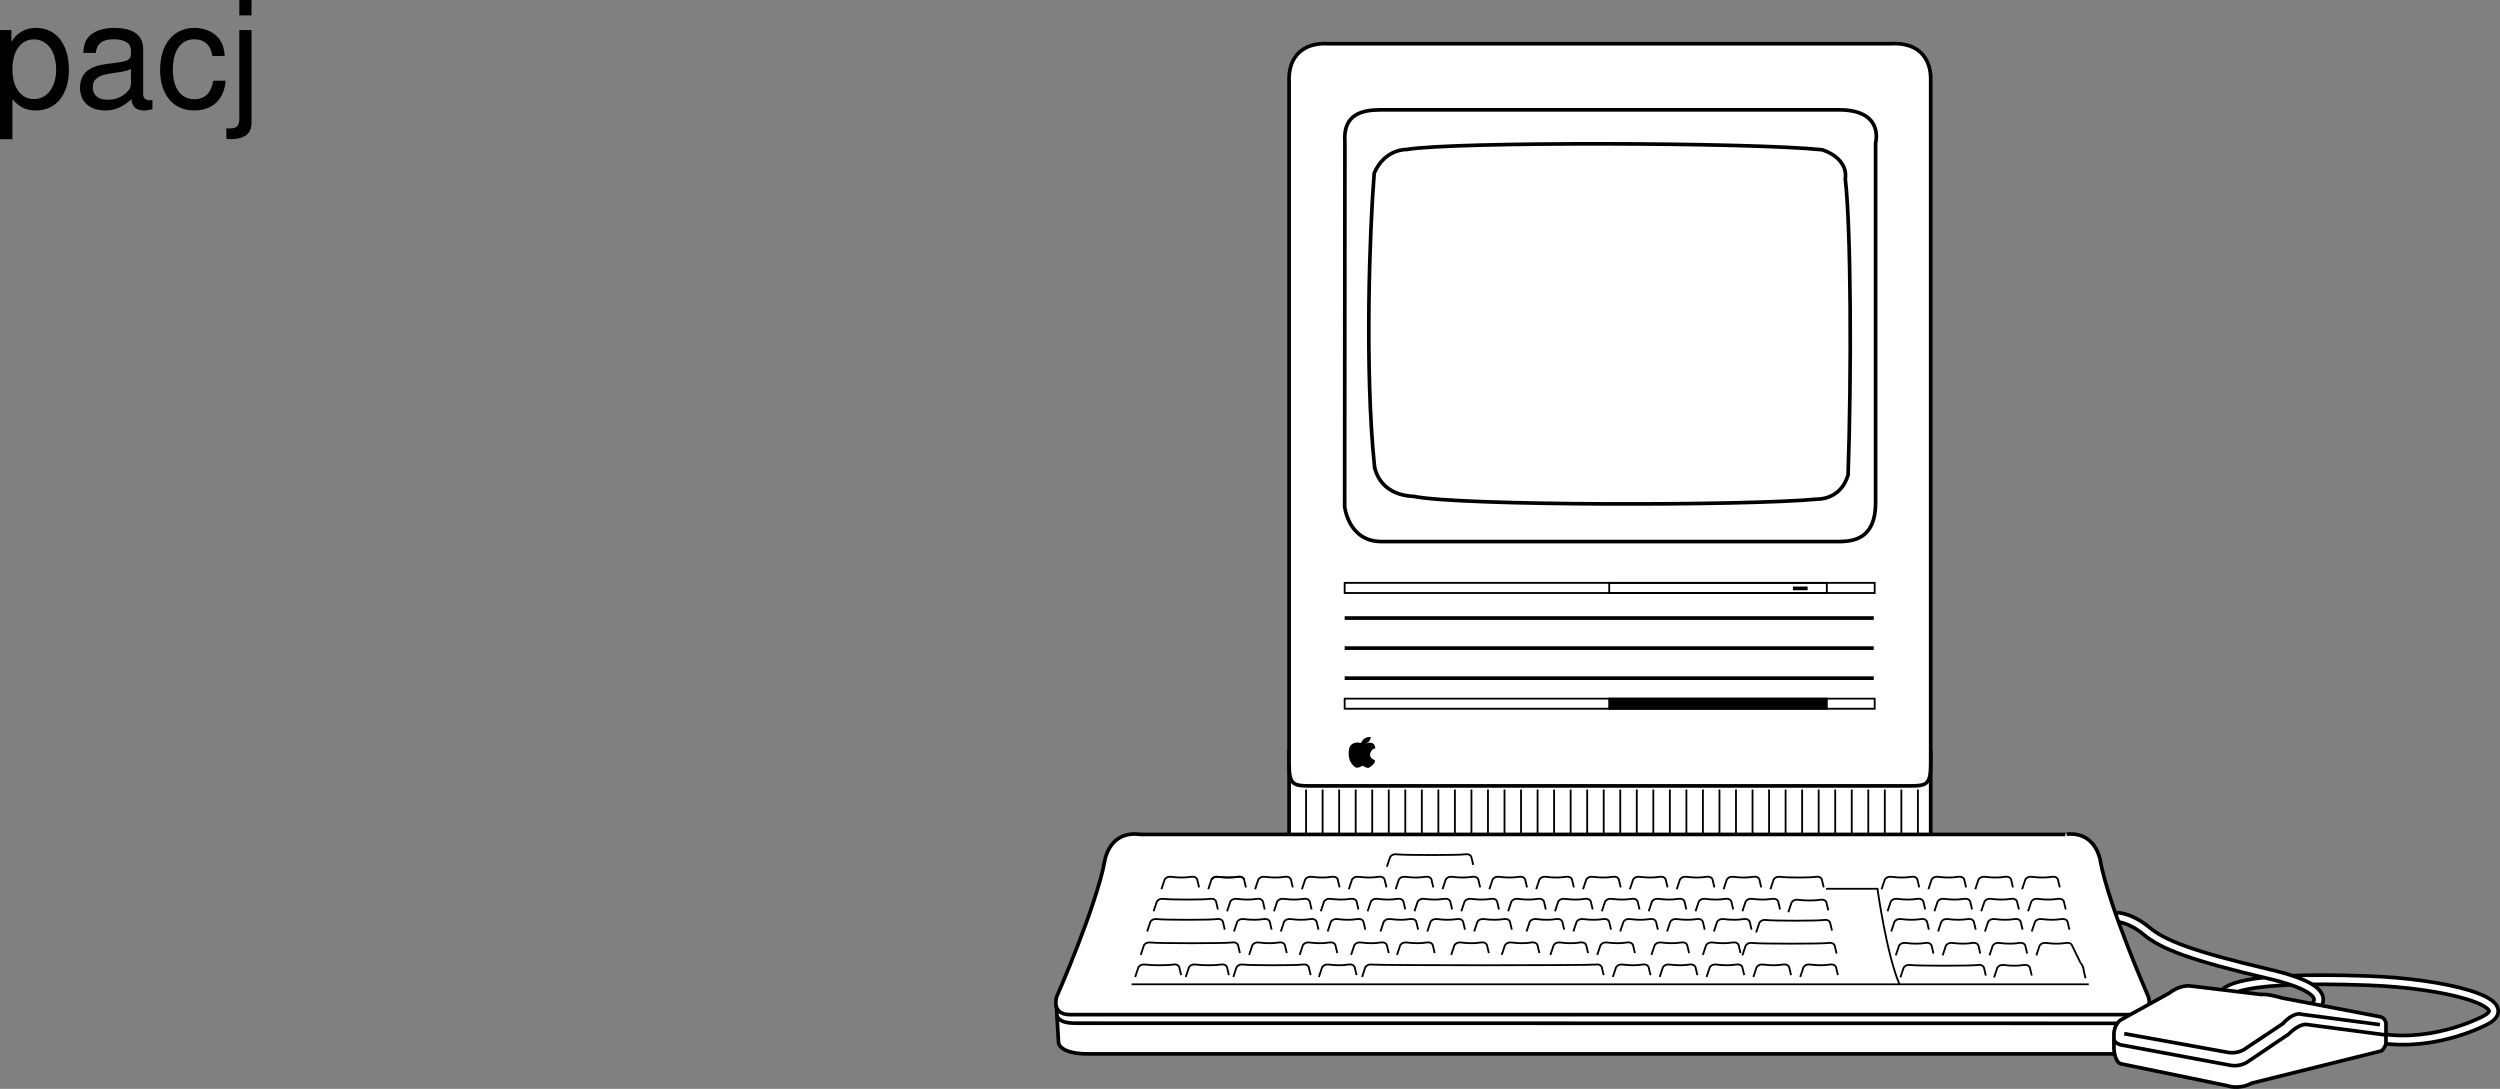 <svg xmlns="http://www.w3.org/2000/svg" xmlns:xlink="http://www.w3.org/1999/xlink" width="340.205" height="148.177"><rect width="100%" height="100%" fill="#808080" stroke="none"/><defs><path id="a" d="M1.078 4.36h1.688v-5.454C3.64-.016 4.625.453 5.984.453c2.72 0 4.47-2.172 4.47-5.516 0-3.515-1.72-5.718-4.5-5.718-1.407 0-2.548.64-3.329 1.875v-1.578H1.078Zm4.61-13.58c1.828 0 3.03 1.625 3.03 4.125 0 2.375-1.218 4-3.03 4-1.782 0-2.922-1.61-2.922-4.062 0-2.469 1.14-4.063 2.921-4.063zm0 0"/><path id="b" d="M10.703-.984c-.187.046-.265.046-.36.046-.577 0-.905-.296-.905-.828v-6.156c0-1.86-1.36-2.86-3.938-2.86-1.547 0-2.766.438-3.484 1.22-.47.546-.672 1.14-.72 2.187h1.688c.141-1.281.891-1.86 2.454-1.86 1.515 0 2.343.547 2.343 1.547v.454c-.015.718-.375.968-1.734 1.156-2.36.297-2.734.375-3.36.64C1.454-4.921.845-4 .845-2.64.844-.734 2.156.453 4.28.453 5.594.453 6.656 0 7.844-1.078 7.954 0 8.484.453 9.562.453c.36 0 .579-.031 1.141-.172zM7.781-3.297c0 .563-.156.89-.656 1.36-.688.625-1.5.937-2.484.937-1.297 0-2.063-.625-2.063-1.688 0-1.093.719-1.656 2.516-1.906 1.781-.25 2.125-.328 2.687-.593zm0 0"/><path id="c" d="M9.422-6.953c-.078-1.031-.297-1.688-.703-2.266C8-10.203 6.734-10.78 5.28-10.78 2.437-10.78.624-8.546.624-5.061c0 3.375 1.797 5.515 4.64 5.515 2.5 0 4.079-1.5 4.282-4.047H7.859c-.28 1.672-1.14 2.516-2.562 2.516-1.844 0-2.938-1.5-2.938-3.984 0-2.625 1.079-4.172 2.907-4.172 1.39 0 2.28.812 2.468 2.28zm0 0"/><path id="d" d="M1.406-10.484v12c0 1.046-.328 1.39-1.36 1.39-.124 0-.187 0-.405-.031v1.422c.203.047.296.062.562.062 1.875 0 2.86-.734 2.86-2.171v-12.672zm1.657-4.094H1.405v2.094h1.657Zm0 0"/></defs><path fill="#fff" stroke="#000" stroke-miterlimit="10" stroke-width=".5" d="M262.734 102.07v16.188s.375 1.188-.937 1.188h-85.438c-1.312 0-.937-1.188-.937-1.188v-16.187"/><path fill="#fff" d="M287.918 143.415c4.25.027 4.191-1.594 4.191-1.594l.309-5.38.016.407c.125-.61-.079-1.219-.079-1.219s-5.312-12.062-6.55-18.496l.043.032c-.856-3.75-3.63-3.762-4.61-3.645l-.187.031H155.3l-.39-.027c-.977-.117-3.75-.106-4.606 3.644l.043-.03c-1.239 6.433-6.551 18.495-6.551 18.495l-.063.813.309 5.379s-.059 1.62 4.191 1.593h139.684"/><path fill="none" stroke="#000" stroke-linejoin="bevel" stroke-miterlimit="10" stroke-width="1.75" d="M323.984 141.32c7.625 1.126 14.25-2.5 14.25-2.5 4.5-2.374-5.363-4.991-16-5.374-17.375-.625-19.75 1.25-19.75 2.375"/><path fill="none" stroke="#fff" stroke-linejoin="bevel" stroke-miterlimit="10" stroke-width=".75" d="M323.984 141.32c7.625 1.126 14.25-2.5 14.25-2.5 4.5-2.374-5.363-4.991-16-5.374-17.375-.625-19.75 1.25-19.75 2.375"/><path fill="none" stroke="#000" stroke-linejoin="bevel" stroke-miterlimit="10" stroke-width="1.75" d="M314.234 137.57s5.25-2.5-5.375-5-14.5-4-16.75-5.874c-2.25-1.875-4-1.875-4-1.875"/><path fill="none" stroke="#fff" stroke-linejoin="bevel" stroke-miterlimit="10" stroke-width=".75" d="M314.234 137.57s5.25-2.5-5.375-5-14.5-4-16.75-5.874c-2.25-1.875-4-1.875-4-1.875"/><path fill="none" stroke="#000" stroke-miterlimit="10" stroke-width=".5" d="M143.797 138.196c.375.812 1.2 1.043 2.723 1.043l143.464.02"/><path fill="none" stroke="#000" stroke-miterlimit="10" stroke-width=".5" d="m143.734 136.446.309 5.379s-.059 1.62 4.191 1.593h139.684"/><path fill="#fff" stroke="#000" stroke-miterlimit="10" stroke-width=".5" d="M281.05 113.551H155.3l-.39-.027c-.976-.117-3.75-.105-4.605 3.645l.043-.032c-1.239 6.434-6.551 18.496-6.551 18.496s-.813 2.438 1.812 2.438h145.125"/><path fill="none" stroke="#000" stroke-miterlimit="10" stroke-width=".5" d="M292.355 138.192c-.375.812-1.199 1.039-2.722 1.039"/><path fill="none" stroke="#000" stroke-miterlimit="10" stroke-width=".5" d="m292.418 136.442-.309 5.379s.059 1.62-4.191 1.594"/><path fill="#fff" stroke="#000" stroke-miterlimit="10" stroke-width=".5" d="M285.805 117.133c1.238 6.434 6.55 18.496 6.55 18.496s.813 2.438-1.812 2.438m-9.305-24.547c.98-.117 3.754-.105 4.61 3.645"/><path fill="none" stroke="#000" stroke-miterlimit="10" stroke-width=".25" d="m158.047 121.008.437-1.312s.23-.469.938-.375c.937.125 1.875.125 2.625 0s.875.375.875.375l.25 1.062m1.688-1.062s.23-.469.937-.375c.937.125 1.875.125 2.625 0s.875.375.875.375"/><path fill="none" stroke="#000" stroke-miterlimit="10" stroke-width=".25" d="m164.422 121.008.437-1.312s.23-.469.938-.375c.937.125 1.875.125 2.625 0s.875.375.875.375l.25 1.062m1.25.25.437-1.312s.23-.469.938-.375c.937.125 1.875.125 2.625 0s.875.375.875.375l.25 1.062m1.25.25.437-1.312s.23-.469.938-.375c.937.125 1.875.125 2.625 0s.875.375.875.375l.25 1.062m1.25.25.437-1.312s.23-.469.938-.375c.937.125 1.875.125 2.625 0s.875.375.875.375l.25 1.062m1.25.25.437-1.312s.23-.469.938-.375c.937.125 1.875.125 2.625 0s.875.375.875.375l.25 1.062m1.25.25.437-1.312s.23-.469.938-.375c.937.125 1.875.125 2.625 0s.875.375.875.375l.25 1.062m1.25.25.437-1.312s.23-.469.938-.375c.937.125 1.875.125 2.625 0s.875.375.875.375l.25 1.062m1.25.25.437-1.312s.23-.469.938-.375c.937.125 1.875.125 2.625 0s.875.375.875.375l.25 1.062m1.25.25.437-1.312s.23-.469.938-.375c.937.125 1.875.125 2.625 0s.875.375.875.375l.25 1.062m1.25.25.437-1.312s.23-.469.938-.375c.937.125 1.875.125 2.625 0s.875.375.875.375l.25 1.062m1.25.25.437-1.312s.23-.469.938-.375c.937.125 1.875.125 2.625 0s.875.375.875.375l.25 1.062m1.25.25.437-1.312s.23-.469.938-.375c.937.125 1.875.125 2.625 0s.875.375.875.375l.25 1.062m1.25.25.437-1.312s.23-.469.938-.375c.937.125 4 .125 4.75 0s.875.375.875.375l.25 1.062m7.875.25.437-1.312s.23-.469.938-.375c.937.125 1.875.125 2.625 0s.875.375.875.375l.25 1.062m1.25.25.437-1.312s.23-.469.938-.375c.937.125 1.875.125 2.625 0s.875.375.875.375l.25 1.062m1.25.25.437-1.312s.23-.469.938-.375c.937.125 1.875.125 2.625 0s.875.375.875.375l.25 1.062m1.25.25.437-1.312s.23-.469.938-.375c.937.125 1.875.125 2.625 0s.875.375.875.375l.25 1.062m-23.437 3.25.437-1.312s.23-.469.937-.375c.938.125 1.875.125 2.625 0s.875.375.875.375l.25 1.062m1.25.25.438-1.312s.23-.469.937-.375c.938.125 1.875.125 2.625 0s.875.375.875.375l.25 1.062m1.251.25.437-1.312s.23-.469.937-.375c.938.125 1.875.125 2.625 0s.875.375.875.375l.25 1.062m1.25.25.438-1.312s.23-.469.937-.375c.938.125 1.875.125 2.625 0s.875.375.875.375l.25 1.062m-23.749 3 .437-1.312s.23-.469.937-.375c.938.125 1.875.125 2.625 0s.875.375.875.375l.25 1.062m1.25.25.438-1.312s.23-.469.937-.375c.938.125 1.875.125 2.625 0s.875.375.875.375l.25 1.062m1.251.25.437-1.312s.23-.469.937-.375c.938.125 1.875.125 2.625 0s.875.375.875.375l.25 1.062m1.25.25.438-1.312s.23-.469.937-.375c.938.125 1.875.125 2.625 0s.875.375.875.375l.25 1.062m-23.625 3.5.438-1.312s.23-.469.937-.375c.938.125 1.875.125 2.625 0s.875.375.875.375l.25 1.062m1.251.25.437-1.312s.23-.469.937-.375c.938.125 1.875.125 2.625 0s.875.375.875.375l.25 1.062m1.25.25.438-1.312s.23-.469.937-.375c.938.125 1.875.125 2.625 0s.875.375.875.375l.25 1.062m1.251.25.437-1.312s.23-.469.937-.375c.938.125 1.875.125 2.625 0s.875.375.875.375l1.125 2.312m-24.499 2 .437-1.312s.23-.469.937-.375c.938.125 8.375.125 9.125 0s.875.375.875.375l.25 1.062m1.126.25.437-1.312s.23-.469.937-.375c.938.125 1.875.125 2.625 0s.875.375.875.375l.25 1.062m-33.124-8.625.437-1.312s.23-.469.937-.375c.938.125 2.188.125 2.938 0s.875.375.875.375l.25 1.062m-9.813 3 .438-1.312s.23-.469.937-.375c.938.125 7.063.125 7.813 0s.875.375.875.375l.25 1.062m-12.187 3.375.437-1.312s.23-.469.937-.375c.938.125 9.563.125 10.313 0s.875.375.875.375l.25 1.062m-92.938-5.75.438-1.312s.23-.469.937-.375c.938.125 5.5.125 6.25 0s.875.375.875.375l.25 1.062m1.25.25.438-1.312s.23-.469.937-.375c.938.125 1.875.125 2.625 0s.875.375.875.375l.25 1.062m1.251.25.437-1.312s.23-.469.937-.375c.938.125 1.875.125 2.625 0s.875.375.875.375l.25 1.062m1.25.25.438-1.312s.23-.469.937-.375c.938.125 1.875.125 2.625 0s.875.375.875.375l.25 1.062m1.251.25.437-1.312s.23-.469.937-.375c.938.125 1.875.125 2.625 0s.875.375.875.375l.25 1.062m1.25.25.438-1.312s.23-.469.937-.375c.938.125 1.875.125 2.625 0s.875.375.875.375l.25 1.062m1.251.25.437-1.312s.23-.469.937-.375c.938.125 1.875.125 2.625 0s.875.375.875.375l.25 1.062m1.25.25.438-1.312s.23-.469.937-.375c.938.125 1.875.125 2.625 0s.875.375.875.375l.25 1.062m1.251.25.437-1.312s.23-.469.937-.375c.938.125 1.875.125 2.625 0s.875.375.875.375l.25 1.062m1.25.25.438-1.312s.23-.469.937-.375c.938.125 1.875.125 2.625 0s.875.375.875.375l.25 1.062m1.251.25.437-1.312s.23-.469.937-.375c.938.125 1.875.125 2.625 0s.875.375.875.375l.25 1.062m1.25.25.438-1.312s.23-.469.937-.375c.938.125 1.875.125 2.625 0s.875.375.875.375l.25 1.062m1.251.25.437-1.312s.23-.469.937-.375c.938.125 1.875.125 2.625 0s.875.375.875.375l.25 1.062m-86.124 3 .437-1.312s.23-.469.937-.375c.938.125 7.313.125 8.063 0 .75-.125.875.375.875.375l.25 1.062m1.25.25.437-1.312s.23-.469.938-.375c.937.125 1.875.125 2.625 0s.875.375.875.375l.25 1.062m1.25.25.437-1.312s.23-.469.938-.375c.937.125 1.875.125 2.625 0s.875.375.875.375l.25 1.062m1.25.25.437-1.312s.23-.469.938-.375c.937.125 1.875.125 2.625 0s.875.375.875.375l.25 1.062m2.063.25.437-1.312s.23-.469.937-.375c.938.125 1.875.125 2.625 0s.875.375.875.375l.25 1.062m1.25.25.438-1.312s.23-.469.937-.375c.938.125 1.875.125 2.625 0s.875.375.875.375l.25 1.062m1.251.25.437-1.312s.23-.469.937-.375c.938.125 1.875.125 2.625 0s.875.375.875.375l.25 1.062m2 .25.438-1.312s.23-.469.937-.375c.938.125 1.875.125 2.625 0s.875.375.875.375l.25 1.062m1.251.25.437-1.312s.23-.469.937-.375c.938.125 1.875.125 2.625 0s.875.375.875.375l.25 1.062m1.25.25.438-1.312s.23-.469.937-.375c.938.125 1.875.125 2.625 0s.875.375.875.375l.25 1.062m1.251.25.437-1.312s.23-.469.937-.375c.938.125 1.875.125 2.625 0s.875.375.875.375l.25 1.062m1.25.25.438-1.312s.23-.469.937-.375c.938.125 1.875.125 2.625 0s.875.375.875.375l.25 1.062m-83.125 3.438.438-1.313s.23-.468.937-.375c.938.125 10.25.125 11 0s.875.375.875.375l.25 1.063m1.25.25.438-1.313s.23-.468.937-.375c.938.125 1.875.125 2.625 0s.875.375.875.375l.25 1.063m1.751.25.437-1.313s.23-.468.937-.375c.938.125 1.875.125 2.625 0s.875.375.875.375l.25 1.063m1.876.25.437-1.313s.23-.468.937-.375c.938.125 1.875.125 2.625 0s.875.375.875.375l.25 1.063m1.126.25.437-1.313s.23-.468.937-.375c.938.125 1.875.125 2.625 0s.875.375.875.375l.25 1.063m2.25.25.438-1.313s.23-.468.937-.375c.938.125 1.875.125 2.625 0s.875.375.875.375l.25 1.063m1.751.25.437-1.313s.23-.468.937-.375c.938.125 1.875.125 2.625 0s.875.375.875.375l.25 1.063m1.5.25.438-1.313s.23-.468.937-.375c.938.125 1.875.125 2.625 0s.875.375.875.375l.25 1.063m1.251.25.437-1.313s.23-.468.937-.375c.938.125 1.875.125 2.625 0s.875.375.875.375l.25 1.063m2.25.25.438-1.313s.23-.468.937-.375c.938.125 1.875.125 2.625 0s.875.375.875.375l.25 1.063m1.875.25.438-1.313s.23-.468.937-.375c.938.125 1.875.125 2.625 0s.875.375.875.375l.25 1.063m-75.499 3.25.437-1.313s.23-.468.937-.375c.938.125 2.625.125 3.375 0s.875.375.875.375l.25 1.063m.602.25.437-1.313s.23-.468.938-.375c.937.125 7.273.125 8.023 0s.875.375.875.375l.25 1.063m7.001.25.437-1.313s.23-.468.937-.375c.938.125 29.625.125 30.375 0s.875.375.875.375l.25 1.063m1.25.25.438-1.313s.23-.468.937-.375c.938.125 1.875.125 2.625 0s.875.375.875.375l.25 1.063m1.251.25.437-1.313s.23-.468.937-.375c.938.125 1.875.125 2.625 0s.875.375.875.375l.25 1.063m1.25.25.438-1.313s.23-.468.937-.375c.938.125 1.875.125 2.625 0s.875.375.875.375l.25 1.063m1.251.25.437-1.313s.23-.468.937-.375c.938.125 1.875.125 2.625 0s.875.375.875.375l.25 1.063m1.25.25.438-1.313s.23-.468.937-.375c.938.125 1.875.125 2.625 0s.875.375.875.375l.25 1.063m-70.625.25.438-1.313s.23-.468.937-.375c.938.125 1.875.125 2.625 0s.875.375.875.375l.25 1.063m-30.125.25.438-1.313s.23-.468.937-.375c.938.125 3 .125 3.75 0s.875.375.875.375l.25 1.063m28-14.75.438-1.313s.23-.468.937-.375c.938.125 8.5.125 9.25 0s.875.375.875.375l.25 1.063"/><path fill="#fff" d="M178.234 106.946h81.688c2.375 0 2.812-.25 2.812-3.125V10.696c0-2.586-1.5-5-5.5-4.75h-77 .688c-4-.25-5.5 2.164-5.5 4.75v93.125c0 2.875.437 3.125 2.812 3.125"/><path fill="none" stroke="#000" stroke-miterlimit="10" stroke-width=".5" d="M178.234 106.946h81.688c2.375 0 2.812-.25 2.812-3.125V10.696c0-2.586-1.5-5-5.5-4.75h-77 .688c-4-.25-5.5 2.164-5.5 4.75v93.125c0 2.875.437 3.125 2.812 3.125zm0 0"/><path d="M185.098 101.102s-1.04-.34-1.473.645c0 0-.527 1.785.86 2.699 0 0 .308.05.566-.051.254-.102.254-.305.664-.05 0 0 .156.152.512.152 0 0 .957-.446.875-1.067 0 0-.801-.187-.645-.902 0 0 .184-.668.695-.664 0 0 .032-1.125-1.18-.711h-.41s.872.152.973-.863c0 0-.972-.102-1.281.761"/><path fill="none" stroke="#000" stroke-miterlimit="10" stroke-width=".5" d="M250.484 73.696h-62.5c-4.5 0-5-4.75-5-4.75s.032-44.75.032-49.649c-.282-3.851 2.468-4.351 4.968-4.351h62.25c6.25 0 5 4.5 5 4.5v49c0 5-3.187 5.187-4.75 5.25zm0 0"/><path fill="none" stroke="#000" stroke-miterlimit="10" stroke-width=".5" d="M187.027 63.325c-1.328-13.11-.64-32.172-.02-39.774 1.477-3.355 4.427-3.21 4.427-3.21 6.3-1.083 46.78-.977 56.55.042 3.75 1.313 3.125 3.938 3.125 3.938.79 6.707.852 26.695.383 40.308-1.008 3.442-4.191 3.293-4.191 3.293-9.781.934-48.692.926-54.906-.37-5.036-.231-5.368-4.227-5.368-4.227zm0 0"/><path fill="none" stroke="#000" stroke-miterlimit="10" stroke-width=".25" d="M255.11 80.696V79.32h-72.126v1.375zm0 0"/><path fill="none" stroke="#000" stroke-miterlimit="10" stroke-width=".25" d="M248.598 80.696V79.32h-29.614v1.375zm0 0"/><path fill="none" stroke="#000" stroke-miterlimit="10" stroke-width=".5" d="M182.984 84.106h72m-72 4.09h72m-72 4.09h72"/><path fill="none" stroke="#000" stroke-miterlimit="10" stroke-width=".25" d="M255.11 96.446V95.07h-72.126v1.375zm0 0"/><path d="M248.598 96.446V95.07h-29.614v1.375h29.614"/><path fill="none" stroke="#000" stroke-miterlimit="10" stroke-width=".25" d="M248.598 96.446V95.07h-29.614v1.375zm0 0"/><path fill="none" stroke="#000" stroke-miterlimit="10" stroke-width=".5" d="M243.984 80.07h2"/><path fill="none" stroke="#000" stroke-miterlimit="10" stroke-width=".25" d="M177.734 113.57v-6.124m2.25 6.124v-6.124m2.25 6.124v-6.124m2.25 6.124v-6.124m2.25 6.124v-6.124m2.25 6.124v-6.124m2.25 6.124v-6.124m2.25 6.124v-6.124m2.25 6.124v-6.124m2.25 6.124v-6.124m2.25 6.124v-6.124m2.25 6.124v-6.124m2.25 6.124v-6.124m2.25 6.124v-6.124m2.25 6.124v-6.124m2.25 6.124v-6.124m2.25 6.124v-6.124m2.25 6.124v-6.124m2.25 6.124v-6.124m2.25 6.124v-6.124m2.25 6.124v-6.124m2.25 6.124v-6.124m2.25 6.124v-6.124m2.25 6.124v-6.124m2.25 6.124v-6.124m2.25 6.124v-6.124m2.25 6.124v-6.124m2.25 6.124v-6.124m2.25 6.124v-6.124m2.25 6.124v-6.124m2.25 6.124v-6.124m2.25 6.124v-6.124m2.25 6.124v-6.124m2.25 6.124v-6.124m2.25 6.124v-6.124m2.25 6.124v-6.124m2.25 6.124v-6.124m2.25 6.062v-6.062m-107 26.5h130.25m-1.124-2.938c.437.5.437 1.063.437 1.063l.25 1.062m-25.313.813c-1.75-4-3-13-3-13h-7"/><path fill="#fff" d="m288.605 144.762 14.528 2.988s1.523.586 3.281-.351l17.688-4.395s.586-.586.586-1.109v-2.344s.175-1.054-.997-1.23l-13.18-2.52s-1.87-.586-2.812-.468l-9.722-1.172s-1.407-.118-2.696.937l-6.676 3.692s-.937.585-.937 1.992v1.992s.117 1.754.937 1.988"/><path fill="none" stroke="#000" stroke-linejoin="bevel" stroke-miterlimit="10" stroke-width=".5" d="m288.605 144.762 14.528 2.988s1.523.586 3.281-.351l17.688-4.395s.586-.586.586-1.109v-2.344s.175-1.054-.997-1.23l-13.18-2.52s-1.87-.586-2.812-.468l-9.722-1.172s-1.407-.118-2.696.937l-6.676 3.692s-.937.585-.937 1.992v1.992s.117 1.754.937 1.988zm0 0"/><path fill="none" stroke="#000" stroke-linejoin="bevel" stroke-miterlimit="10" stroke-width=".5" d="m323.867 139.434-10.66-1.406s-.937-.469-2.578 1.289l-4.918 3.277s-1.055.942-2.695.586l-13.942-2.515"/><path fill="none" stroke="#000" stroke-linejoin="bevel" stroke-miterlimit="10" stroke-width=".5" d="m324.688 140.84-10.66-1.406s-.938-.351-2.579 1.29l-5.386 3.632s-1.055.934-2.696.582l-14.762-2.75s-.937-.234-.937-.82"/><g transform="translate(-30.453 -305.609)"><use xlink:href="#a" width="100%" height="100%" x="29.375" y="320.187"/><use xlink:href="#b" width="100%" height="100%" x="40.495" y="320.187"/><use xlink:href="#c" width="100%" height="100%" x="51.615" y="320.187"/><use xlink:href="#d" width="100%" height="100%" x="61.615" y="320.187"/></g></svg>
